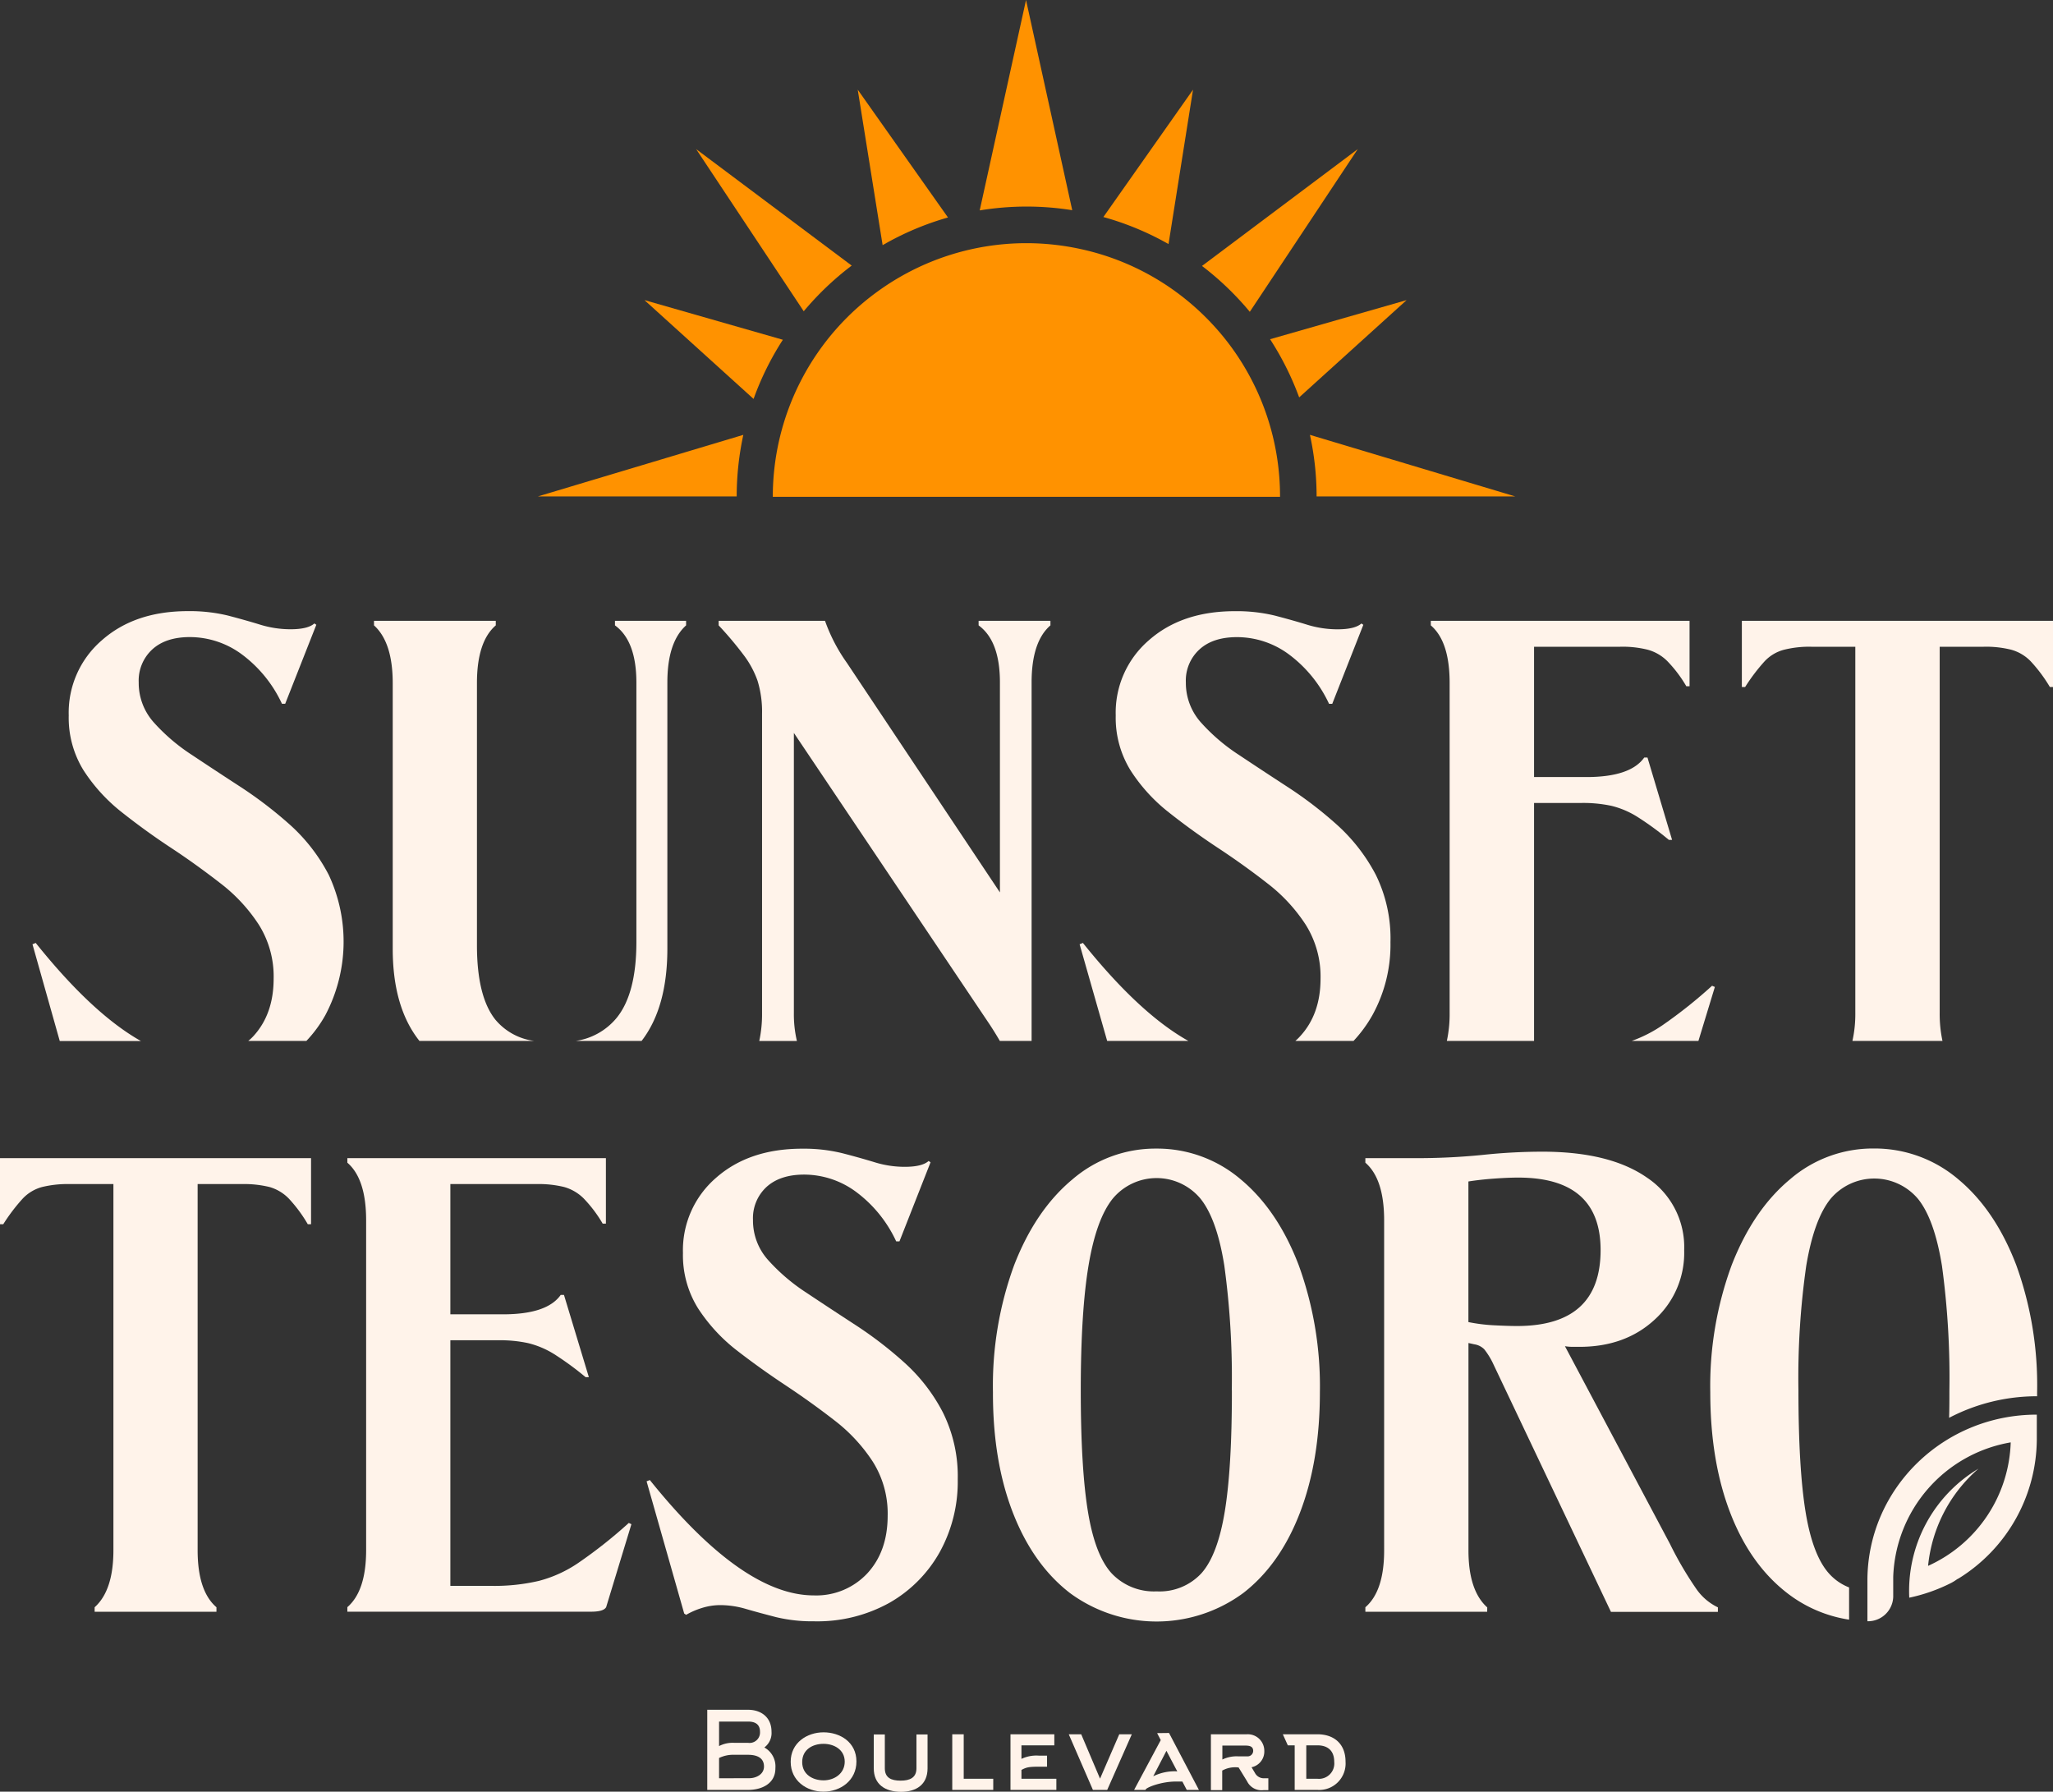 <svg xmlns="http://www.w3.org/2000/svg" viewBox="0 0 412.19 359.69"><rect x="0" y="0" width="412.19" height="359.69" fill="#333333" stroke="none"/><g id="Capa_2" data-name="Capa 2"><g id="Capa_1-2" data-name="Capa 1"><path d="M171,53.32,139.77,29.94l21.6,32.55A58.57,58.57,0,0,1,171,53.32Z" fill="#ff9200"></path><path d="M129.39,60.25,151.3,80.09a57.9,57.9,0,0,1,5.88-11.88Z" fill="#ff9200"></path><path d="M190.33,43.66,172.21,18l5,31.22A57.76,57.76,0,0,1,190.33,43.66Z" fill="#ff9200"></path><path d="M255,68.1a58.75,58.75,0,0,1,5.84,11.68l21.57-19.53Z" fill="#ff9200"></path><path d="M239.53,18l-18,25.57A57.73,57.73,0,0,1,234.61,49Z" fill="#ff9200"></path><path d="M250.93,62.6,272.6,29.94,241.33,53.39A58.94,58.94,0,0,1,250.93,62.6Z" fill="#ff9200"></path><path d="M147.91,99.66a58.58,58.58,0,0,1,1.33-12.36L108,99.66Z" fill="#ff9200"></path><path d="M206.1,41.47a58,58,0,0,1,9.18.73L206,0,196.7,42.24a58.13,58.13,0,0,1,9.29-.77Z" fill="#ff9200"></path><path d="M263,87.3a57.93,57.93,0,0,1,1.34,12.36h39.88Z" fill="#ff9200"></path><path d="M246.71,69a51.31,51.31,0,0,0-11.43-11,50.6,50.6,0,0,0-18.31-8,51.21,51.21,0,0,0-10.87-1.18H206a50.85,50.85,0,0,0-29,9.13,50.85,50.85,0,0,0-21.84,41.79H257A50.78,50.78,0,0,0,246.71,69Z" fill="#ff9200"></path><path d="M7.17,189.3l-.65.27L12,209h16.3Q18.54,203.5,7.17,189.3ZM66,175.63a35.51,35.51,0,0,0-7.67-9.95,83.23,83.23,0,0,0-9.88-7.6q-5.22-3.39-9.9-6.51A38,38,0,0,1,30.85,145a11.87,11.87,0,0,1-3-8,8.5,8.5,0,0,1,2.73-6.63c1.82-1.66,4.34-2.47,7.55-2.47a17.59,17.59,0,0,1,10.48,3.51,25.92,25.92,0,0,1,8,9.88h.65l6.25-15.86-.39-.27c-.86.78-2.47,1.17-4.81,1.17a20.72,20.72,0,0,1-6-.9c-2-.62-4.16-1.22-6.5-1.84a32.69,32.69,0,0,0-8.07-.9c-7.11,0-12.87,1.94-17.3,5.86a19.16,19.16,0,0,0-6.64,15.08,20.05,20.05,0,0,0,3,11.06,34.6,34.6,0,0,0,7.69,8.4c3.12,2.47,6.4,4.85,9.88,7.14s6.77,4.68,9.89,7.1a33.47,33.47,0,0,1,7.68,8.27,19.53,19.53,0,0,1,3,10.87q0,7.14-4.09,11.57a9.35,9.35,0,0,1-1,.93H61.52a25.55,25.55,0,0,0,3.8-5.17A31.57,31.57,0,0,0,66,175.63Z" fill="#fff3ea"></path><path d="M99.47,204.72q-3.7-4.62-3.71-14.9v-52.7q0-8.31,3.78-11.57v-.92H75.09v.92q3.75,3.39,3.76,11.57v53.35q0,11.75,5.36,18.5h23A12.2,12.2,0,0,1,99.47,204.72Zm24-80.09v.92q4.29,3.12,4.3,11.45v52.16c0,6.87-1.34,12-4,15.23a13.09,13.09,0,0,1-8.13,4.58h13.18q5.16-6.69,5.17-18.5V137q0-8.07,3.76-11.45v-.92Z" fill="#fff3ea"></path><path d="M196.48,124.63v.92q4.28,3.12,4.28,11.45v42.16L170.05,133.1a34.21,34.21,0,0,1-4.41-8.47H144.29v.92a71.1,71.1,0,0,1,5,5.93,19,19,0,0,1,2.81,5.2,21.17,21.17,0,0,1,.9,6.69v60a25.5,25.5,0,0,1-.56,5.62H160a23.41,23.41,0,0,1-.61-5.62V147.14l39.41,58.68c.68,1.05,1.34,2.11,1.94,3.15h6.38V137c0-5.47,1.27-9.28,3.78-11.45v-.92Z" fill="#fff3ea"></path><path d="M217.42,189.3l-.66.27,5.53,19.4h16.3Q228.8,203.5,217.42,189.3Zm58.81-13.67a36,36,0,0,0-7.69-9.95,80.11,80.11,0,0,0-9.88-7.6q-5.21-3.39-9.89-6.51a37.84,37.84,0,0,1-7.68-6.56,11.9,11.9,0,0,1-3-8,8.46,8.46,0,0,1,2.73-6.63c1.82-1.66,4.33-2.47,7.54-2.47a17.52,17.52,0,0,1,10.48,3.51,26,26,0,0,1,8,9.88h.64l6.24-15.86-.38-.27c-.87.78-2.47,1.17-4.82,1.17a20.65,20.65,0,0,1-6-.9c-2-.62-4.16-1.22-6.51-1.84a32.55,32.55,0,0,0-8.06-.9c-7.11,0-12.88,1.94-17.31,5.86a19.15,19.15,0,0,0-6.63,15.08,20.06,20.06,0,0,0,3,11.06,34.11,34.11,0,0,0,7.67,8.4q4.68,3.71,9.88,7.14t9.9,7.1a33.43,33.43,0,0,1,7.67,8.27,19.54,19.54,0,0,1,3,10.87c0,4.76-1.38,8.62-4.11,11.57a10.4,10.4,0,0,1-.95.93h11.68a26.69,26.69,0,0,0,3.79-5.17,29.25,29.25,0,0,0,3.63-14.64A28.94,28.94,0,0,0,276.23,175.63Z" fill="#fff3ea"></path><path d="M287.27,124.63v.92c2.53,2.17,3.78,6,3.78,11.57v66.23a25.5,25.5,0,0,1-.56,5.62H308V161.2h9.63a27,27,0,0,1,5.91.58,17.59,17.59,0,0,1,5.2,2.21,60,60,0,0,1,6.32,4.62h.65l-4.94-16.53h-.65Q327.36,156,318.5,156H308V129.84h17.3a20.61,20.61,0,0,1,5.53.6,8.89,8.89,0,0,1,3.91,2.27,26.11,26.11,0,0,1,3.83,5.06h.65V124.63Zm56.47,73.27a95.3,95.3,0,0,1-9.95,7.92,27.1,27.1,0,0,1-6.17,3.15H341l3.3-10.83Z" fill="#fff3ea"></path><path d="M349.72,124.63v13.29h.66a37.53,37.53,0,0,1,3.91-5.16,8.15,8.15,0,0,1,3.9-2.32,20.79,20.79,0,0,1,5.47-.6h8.84v73.51a24.71,24.71,0,0,1-.58,5.62H390a25.5,25.5,0,0,1-.56-5.62V129.84h8.83a20.69,20.69,0,0,1,5.54.6,8.64,8.64,0,0,1,3.9,2.32,30,30,0,0,1,3.85,5.16h.65V124.63Z" fill="#fff3ea"></path><path d="M39.68,311.22q0,8.2,3.78,11.45v.91H19v-.91q3.77-3.37,3.77-11.45V237.71H13.92a21.63,21.63,0,0,0-5.46.59,8.31,8.31,0,0,0-3.91,2.34,36.77,36.77,0,0,0-3.9,5.14H0V232.51H62.45v13.27H61.8A28.51,28.51,0,0,0,58,240.64a8.73,8.73,0,0,0-3.9-2.34,21.57,21.57,0,0,0-5.53-.59H39.68Z" fill="#fff3ea"></path><path d="M100.05,269.07H90.42v49.31h8.46a39.2,39.2,0,0,0,9.3-1,25.45,25.45,0,0,0,8.07-3.71,95,95,0,0,0,10-7.93l.52.26-5.07,16.65c-.35.61-1.35.91-3,.91H69.74v-.91q3.77-3.26,3.77-11.45V245q0-8.33-3.77-11.58v-.91h51.91v13.14H121a26.42,26.42,0,0,0-3.84-5.08,9,9,0,0,0-3.9-2.27,21.57,21.57,0,0,0-5.53-.59H90.42v26.15H101q8.85,0,11.58-3.9h.65l5,16.52h-.65a60.06,60.06,0,0,0-6.31-4.62,17.87,17.87,0,0,0-5.21-2.21A26.55,26.55,0,0,0,100.05,269.07Z" fill="#fff3ea"></path><path d="M192.29,297a29.23,29.23,0,0,1-3.64,14.64,26.67,26.67,0,0,1-10.08,10.14,29.78,29.78,0,0,1-15.16,3.71,31.13,31.13,0,0,1-7.61-.84c-2.21-.57-4.21-1.11-6-1.63a18.35,18.35,0,0,0-5.14-.78,12.34,12.34,0,0,0-3.78.59,15.14,15.14,0,0,0-3.12,1.36l-.39-.26-7.55-26.54.65-.26q18.62,23.16,32.92,23.16a14,14,0,0,0,10.74-4.42q4.09-4.43,4.09-11.58a19.5,19.5,0,0,0-3-10.87,33.56,33.56,0,0,0-7.67-8.26q-4.7-3.65-9.89-7.09T147.8,271a34.32,34.32,0,0,1-7.68-8.39,20.13,20.13,0,0,1-3-11.06,19.18,19.18,0,0,1,6.64-15.09q6.63-5.85,17.3-5.85a32.25,32.25,0,0,1,8.07.91c2.34.6,4.5,1.21,6.5,1.82a20.4,20.4,0,0,0,6,.91c2.34,0,3.94-.39,4.81-1.17l.39.26-6.24,15.87h-.66a25.88,25.88,0,0,0-8-9.89,17.58,17.58,0,0,0-10.47-3.51q-4.82,0-7.55,2.47a8.52,8.52,0,0,0-2.73,6.64,11.87,11.87,0,0,0,3,8,38.1,38.1,0,0,0,7.68,6.57q4.68,3.12,9.89,6.51a78.88,78.88,0,0,1,9.89,7.61,35.23,35.23,0,0,1,7.67,9.95A28.76,28.76,0,0,1,192.29,297Z" fill="#fff3ea"></path><path d="M265,279.48q0,13.78-4,24.2t-11.38,16.13a29.34,29.34,0,0,1-34.81,0q-7.41-5.73-11.45-16.13t-4-24.2A70.27,70.27,0,0,1,203.61,254q4.29-11.06,11.71-17.23a25.53,25.53,0,0,1,16.79-6.18,25.86,25.86,0,0,1,17,6.18q7.42,6.18,11.64,17.23A71.16,71.16,0,0,1,265,279.48Zm-17.69-.4a164.91,164.91,0,0,0-1.5-25q-1.49-9.37-4.81-13.47a11.46,11.46,0,0,0-17.57,0q-3.31,4.1-4.87,13.4t-1.57,25q0,15.62,1.43,24.4t4.75,12.43a11.67,11.67,0,0,0,9.05,3.64,11.43,11.43,0,0,0,9-3.64q3.25-3.65,4.69-12.43T247.33,279.08Z" fill="#fff3ea"></path><path d="M298.59,323.58H274.13v-.91q3.78-3.26,3.77-11.45V245q0-8.33-3.77-11.58v-.91H284a133.46,133.46,0,0,0,13.66-.65,113.82,113.82,0,0,1,12-.65q13.53,0,21,5.2A16.74,16.74,0,0,1,338.14,251a18.09,18.09,0,0,1-5.92,13.92q-5.93,5.48-15.15,5.47H315.7a9.92,9.92,0,0,1-1.5-.13l21.08,39.68a71.12,71.12,0,0,0,5.34,9.11,11.11,11.11,0,0,0,4.29,3.64v.91H323.44L299.89,274a15,15,0,0,0-1.89-3.12,3.56,3.56,0,0,0-2-1l-1.17-.26v41.63q0,8.07,3.77,11.45Zm6.25-87.17c-1.39,0-3,.07-4.82.2s-3.56.32-5.2.58v28.23a34.34,34.34,0,0,0,5.27.65c1.77.09,3.27.14,4.49.14q16.77,0,16.78-15.23Q321.36,236.42,304.84,236.41Z" fill="#fff3ea"></path><path d="M404.82,254q-4.23-11.07-11.64-17.24a25.87,25.87,0,0,0-17-6.19,25.45,25.45,0,0,0-16.79,6.19q-7.41,6.16-11.72,17.24a70.18,70.18,0,0,0-4.29,25.5q0,13.8,4,24.19t11.45,16.14a26.85,26.85,0,0,0,12.42,5.33v-1.71l0-3.71v-1.05a10.5,10.5,0,0,1-4-2.76c-2.2-2.43-3.79-6.58-4.74-12.43s-1.43-14-1.43-24.4a158.17,158.17,0,0,1,1.57-25q1.56-9.31,4.87-13.41a11.48,11.48,0,0,1,17.57,0q3.3,4.1,4.81,13.46a166.5,166.5,0,0,1,1.49,25c0,1.9,0,3.74-.06,5.49a38,38,0,0,1,17.64-4.33H409c0-.24,0-.51,0-.76A70.85,70.85,0,0,0,404.82,254Z" fill="#fff3ea"></path><path d="M408.93,284c-18.67,0-33.82,14.73-34,33v2.81h0v5.67H375a5.07,5.07,0,0,0,5.11-4.87v-3.62h0v-.42a28.38,28.38,0,0,1,23.59-27,28.17,28.17,0,0,1-16.59,24.79,29.67,29.67,0,0,1,10-19.41l.09-.08.1-.07,0,0h0l-.07.05a28.59,28.59,0,0,0-13.9,25.9h0a34.22,34.22,0,0,0,8.31-2.91l.12-.06c.36-.19.7-.4,1-.61a3.1,3.1,0,0,1,.48-.28A33.07,33.07,0,0,0,408.94,289h0V284Z" fill="#fff3ea"></path><path d="M150.2,359.34H142V343.25h8.16c2.72,0,4.74,1.57,4.74,4.4a3.61,3.61,0,0,1-1.44,3.17,4.33,4.33,0,0,1,2.22,4.12C155.72,358.13,152.87,359.34,150.2,359.34Zm-2.76-9.45h2.76a2.1,2.1,0,0,0,2.39-2.22c0-1.53-1-2.05-2.39-2.05h-5.83v4.92A5.9,5.9,0,0,1,147.44,349.89Zm3,7.1c1.31,0,2.95-.73,2.95-2.35,0-1.88-1.64-2.35-3.19-2.35h-2.76a6.48,6.48,0,0,0-3.07.64V357Z" fill="#fff3ea"></path><path d="M165.33,359.69c-3.39,0-6.58-2.2-6.58-6s3.26-5.91,6.6-5.91,6.6,2,6.6,5.85S168.71,359.69,165.33,359.69Zm0-9.6c-2.16,0-4.27,1.14-4.27,3.66s2.16,3.67,4.29,3.67,4.25-1.34,4.25-3.75S167.46,350.09,165.35,350.09Z" fill="#fff3ea"></path><path d="M175.43,355v-6.79h2.22V355c0,1.9,1.27,2.48,3.17,2.48S184,356.86,184,355v-6.79h2.23V355c0,3.28-2.27,4.73-5.38,4.73h0C177.7,359.69,175.43,358.24,175.43,355Z" fill="#fff3ea"></path><path d="M191.19,348.17h2.3v8.93h5.93v2.24h-8.23Z" fill="#fff3ea"></path><path d="M212.09,357.1v2.24h-9.21V348.17h8.8v2.22h-6.6v2.72a7,7,0,0,1,3.5-.65h1.64v2.22h-1.64c-2.05,0-2.53.13-3.5.65v1.77Z" fill="#fff3ea"></path><path d="M219.43,359.34l-4.85-11.17h2.5l3.78,8.91,3.86-8.91h2.52l-4.94,11.17Z" fill="#fff3ea"></path><path d="M234.71,347.91l6,11.43h-2.44l-.88-1.68h-1.34c-2.76,0-5.63,1.08-6,1.55l-.07.13H227.7l5.35-10-.73-1.4Zm1.66,7.72-2.18-4.14-2.65,5.11a9.82,9.82,0,0,1,4.53-1Z" fill="#fff3ea"></path><path d="M253.87,357h.78v2.39h-1a3.22,3.22,0,0,1-3.26-1.77l-1.72-2.8h-.15a5.36,5.36,0,0,0-3.13.64v3.93h-2.27V348.17h7.21a3.32,3.32,0,0,1,3.51,3.36,3.22,3.22,0,0,1-2.56,3.26L252,356A2,2,0,0,0,253.87,357Zm-2.26-5.48c0-1-.86-1.08-1.64-1.08h-4.55v2.8a6.59,6.59,0,0,1,3.13-.64h1.81A1.12,1.12,0,0,0,251.61,351.47Z" fill="#fff3ea"></path><path d="M264.49,348.17c3.37,0,5.66,1.94,5.66,5.5a5.31,5.31,0,0,1-5.66,5.67h-4.55v-8.95h-1.38l-1-2.22Zm-2.22,8.93h2.22a3.08,3.08,0,0,0,3.39-3.39c0-2.18-1.23-3.32-3.39-3.32h-2.22Z" fill="#fff3ea"></path></g></g></svg>